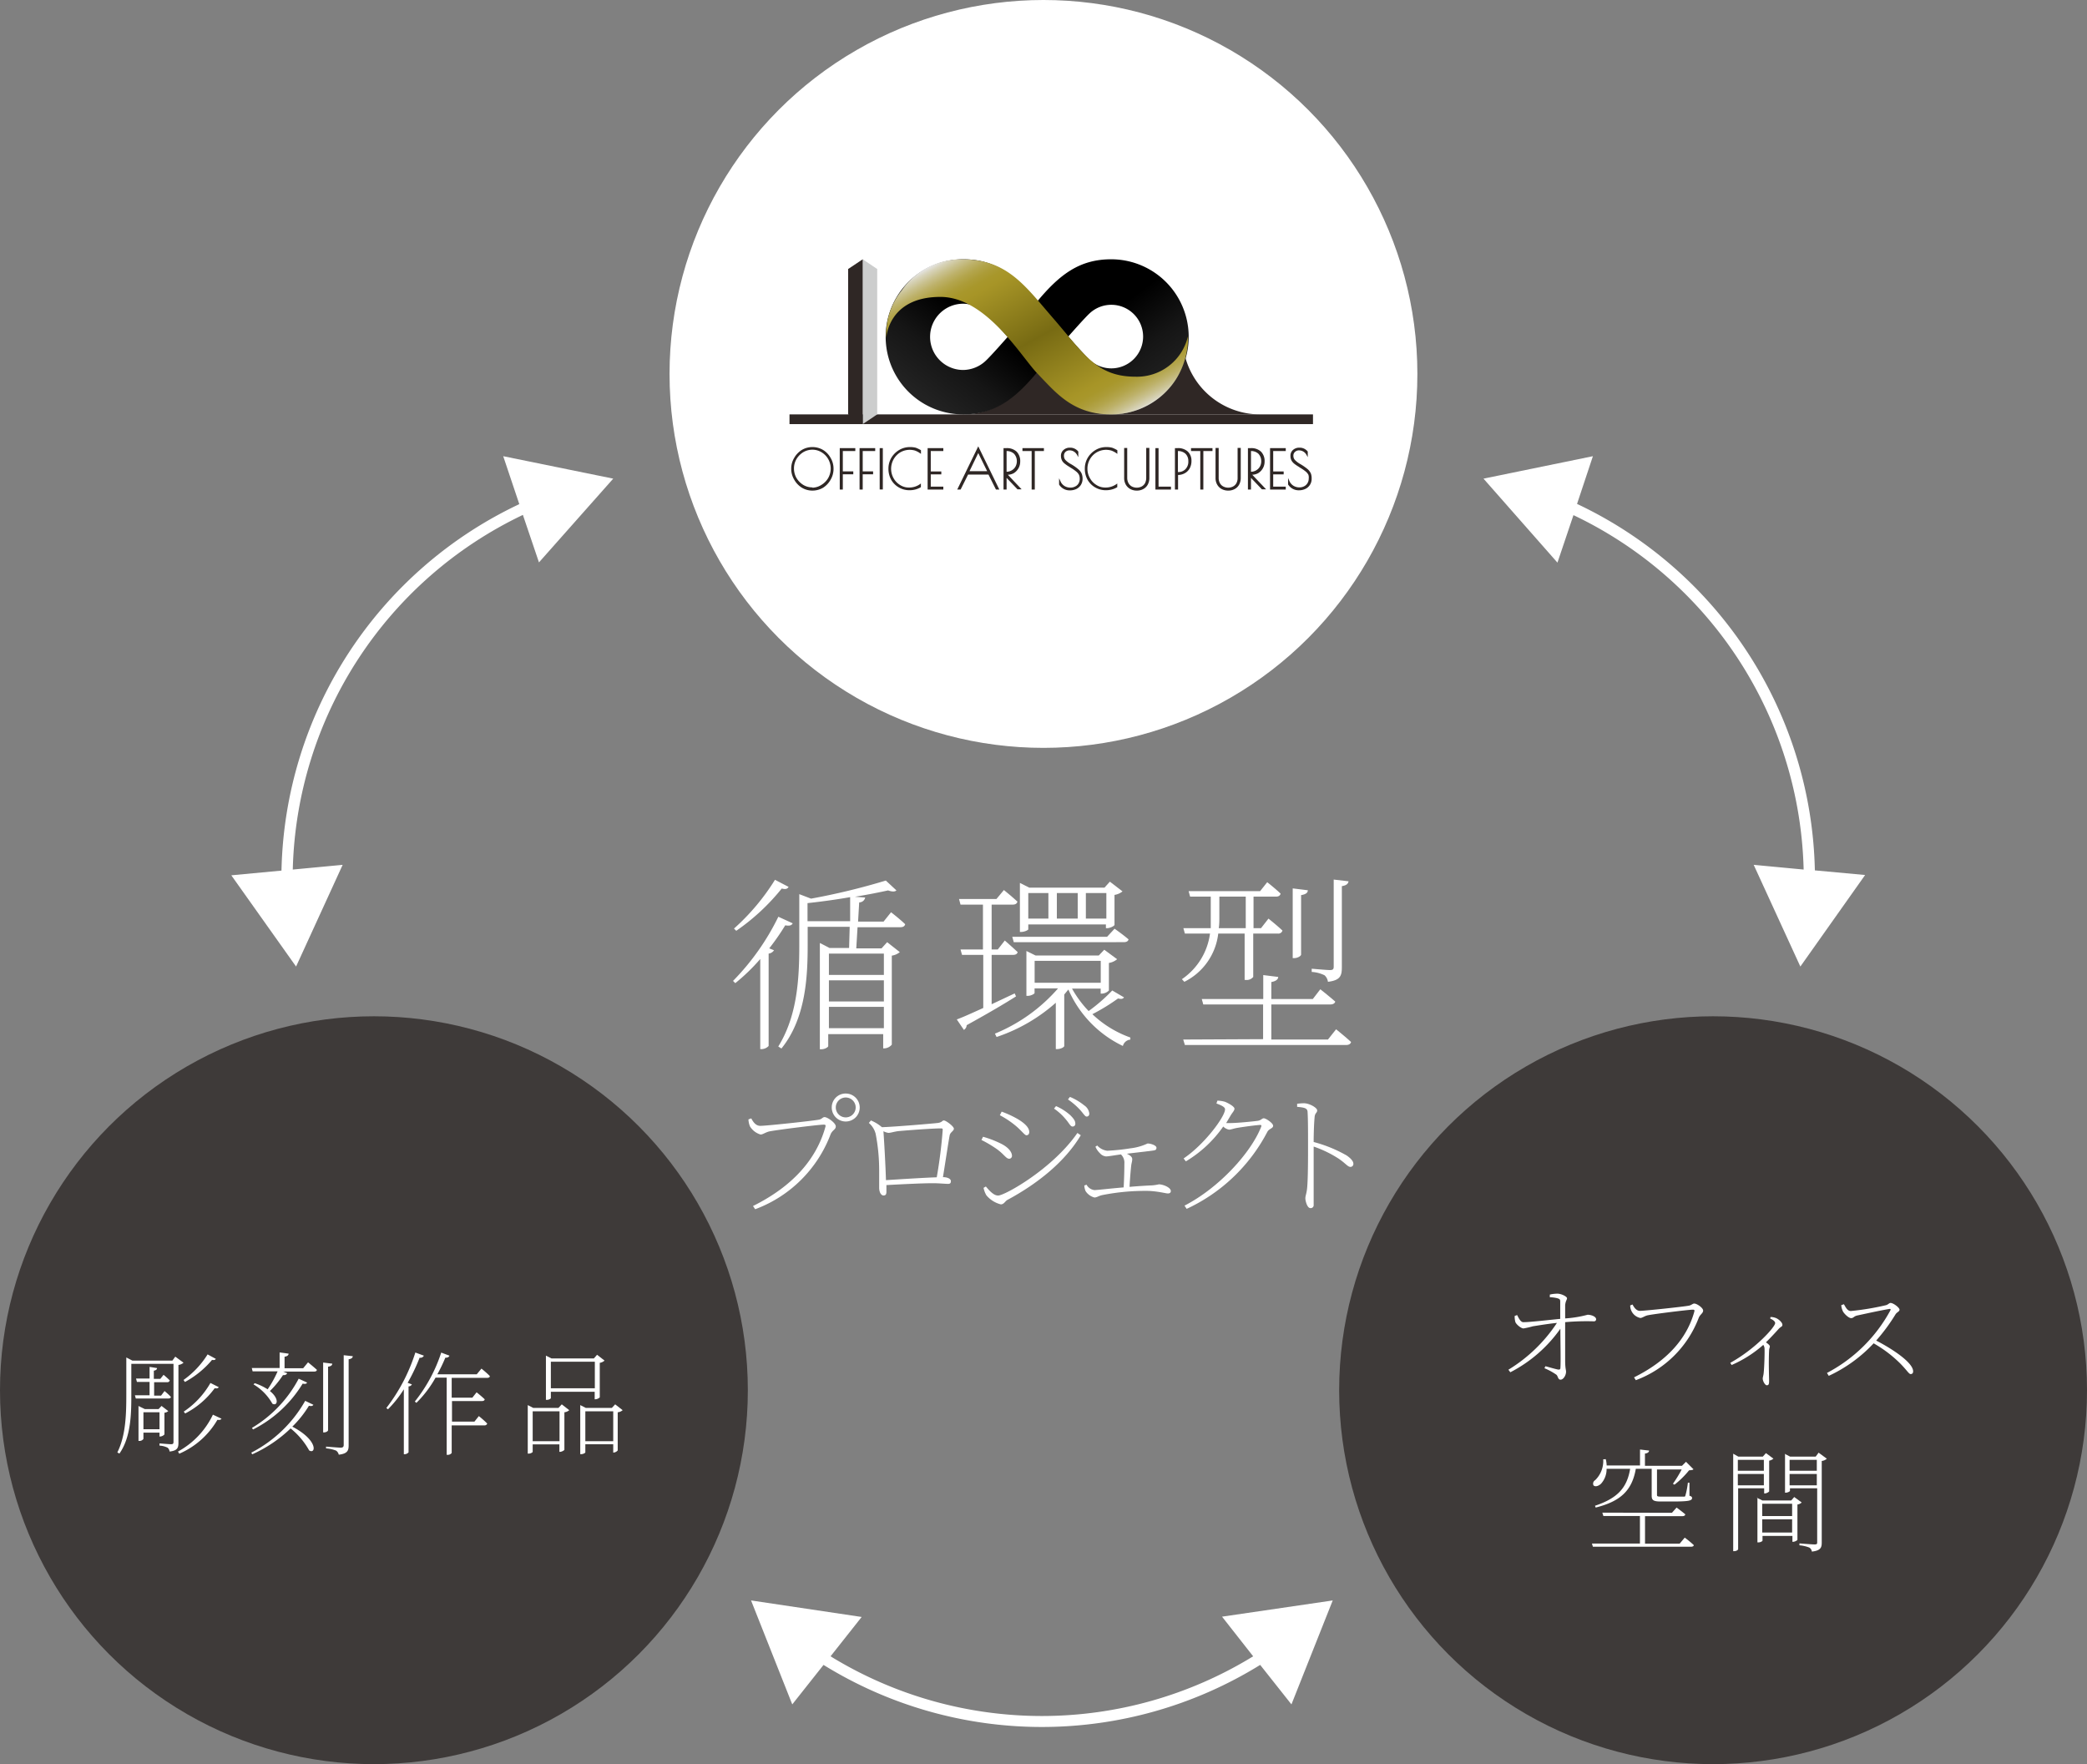<svg id="レイヤー_1" data-name="レイヤー 1" xmlns="http://www.w3.org/2000/svg" xmlns:xlink="http://www.w3.org/1999/xlink" viewBox="0 0 279.07 235.89">
  <rect x="0" y="0" width="279.07" height="235.89" fill="#808080" stroke="none"/>
  <defs>
    <style>
      .cls-1 {
        fill: #fff;
      }

      .cls-2 {
        fill: #3e3a39;
      }

      .cls-3 {
        fill: #2f2725;
      }

      .cls-4 {
        fill: #cccdcd;
      }

      .cls-5 {
        fill: url(#名称未設定グラデーション_20);
      }

      .cls-6 {
        fill: url(#名称未設定グラデーション_20-2);
      }

      .cls-7 {
        fill: url(#名称未設定グラデーション_58);
      }
    </style>
    <linearGradient id="名称未設定グラデーション_20" data-name="名称未設定グラデーション 20" x1="119.72" y1="57.45" x2="130.48" y2="43.17" gradientUnits="userSpaceOnUse">
      <stop offset="0" stop-color="#262626"/>
      <stop offset="0.32" stop-color="#222"/>
      <stop offset="0.65" stop-color="#151515"/>
      <stop offset="0.99" stop-color="#010101"/>
      <stop offset="1"/>
    </linearGradient>
    <linearGradient id="名称未設定グラデーション_20-2" x1="1589.92" y1="57.45" x2="1600.68" y2="43.17" gradientTransform="matrix(-1, 0, 0, 1, 1747.58, 0)" xlink:href="#名称未設定グラデーション_20"/>
    <linearGradient id="名称未設定グラデーション_58" data-name="名称未設定グラデーション 58" x1="131.3" y1="31.74" x2="146.18" y2="58.59" gradientUnits="userSpaceOnUse">
      <stop offset="0" stop-color="#e6e6e6"/>
      <stop offset="0.02" stop-color="#d8d4bc"/>
      <stop offset="0.05" stop-color="#c9c18f"/>
      <stop offset="0.08" stop-color="#bdb169"/>
      <stop offset="0.11" stop-color="#b3a54c"/>
      <stop offset="0.14" stop-color="#ac9c38"/>
      <stop offset="0.17" stop-color="#a8972b"/>
      <stop offset="0.2" stop-color="#a79527"/>
      <stop offset="0.5" stop-color="#786b13"/>
      <stop offset="0.8" stop-color="#a79527"/>
      <stop offset="0.83" stop-color="#a8972b"/>
      <stop offset="0.86" stop-color="#ac9c38"/>
      <stop offset="0.89" stop-color="#b3a54c"/>
      <stop offset="0.92" stop-color="#bdb169"/>
      <stop offset="0.95" stop-color="#c9c18f"/>
      <stop offset="0.98" stop-color="#d8d4bc"/>
      <stop offset="1" stop-color="#e6e6e6"/>
    </linearGradient>
  </defs>
  <g>
    <g>
      <path class="cls-1" d="M242.68,116.38a55.46,55.46,0,0,0-31.8-49L213,61,198.37,64l9.89,11.23,2.14-6.35a53.94,53.94,0,0,1,30.78,47.39l-6.68-.63,6.24,13.6L249.4,117Z"/>
      <path class="cls-1" d="M69.44,67.41a55.46,55.46,0,0,0-31.8,49l-6.71.63,8.66,12.2,6.23-13.6-6.67.63A54,54,0,0,1,69.92,68.85l2.15,6.35L82,64,67.29,61Z"/>
      <path class="cls-1" d="M167.57,221.47a54,54,0,0,1-56.51,0l4.16-5.26L100.43,214l5.51,13.9,4.18-5.28a55.5,55.5,0,0,0,58.39,0l4.18,5.28,5.52-13.9-14.8,2.17Z"/>
    </g>
    <g>
      <path class="cls-1" d="M106,123.46c-.15.27-.37.37-1,.27a31.41,31.41,0,0,1-2.14,3.08l.64.25a1,1,0,0,1-.72.45v12.35a1.34,1.34,0,0,1-.9.42h-.22V128.23a25.39,25.39,0,0,1-3.34,3.23l-.3-.3a32.64,32.64,0,0,0,6.06-8.58Zm-.55-4.87c-.17.27-.37.35-.92.22a28.7,28.7,0,0,1-6.08,5.65l-.3-.3a29.77,29.77,0,0,0,5.48-6.52Zm4.23,7.52,1.25.65h2.61l.08-2.83H108v2.48c0,4.2-.25,9.77-3.51,13.79l-.42-.27c2.51-4.05,2.81-8.92,2.81-13.5v-6.87l1.57.6a89.82,89.82,0,0,0,10-2.42l1.42,1.32c-.22.2-.6.18-1.12,0-1.27.28-2.79.58-4.43.85l1.37.1a.8.8,0,0,1-.8.65l-.15,2.57h3.41l1-1.25s1.17.9,1.89,1.6c-.07.28-.29.4-.64.4h-5.73l-.17,2.83h3.38l.75-.83,1.69,1.33a2.14,2.14,0,0,1-1.07.47v11.9a1.37,1.37,0,0,1-1,.5h-.15v-1.9h-7.35v1.6c0,.12-.42.42-.92.42h-.2V126.11Zm4-2.93,0-3.22c-1.86.33-3.86.6-5.7.8v2.42Zm4.51,4.33h-7.35v2.85h7.35Zm-7.35,3.57v2.83h7.35v-2.83Zm0,3.55v2.85h7.35v-2.85Z"/>
      <path class="cls-1" d="M131.48,134.78v-7.1h-2.84l-.2-.72h3v-6h-3l-.2-.75h5l1-1.2s1.09.88,1.81,1.55c-.07.28-.3.4-.64.4H132.6v6h.82l.94-1.2s1,.87,1.72,1.55c-.07.27-.3.37-.64.37H132.6v6.6l3.08-1.45.18.4c-1.57,1-3.79,2.3-6.6,3.85a.76.76,0,0,1-.37.63l-.95-1.4C128.66,136.06,129.93,135.48,131.48,134.78Zm18.82-1.42c-.15.22-.35.25-.8.15a27,27,0,0,1-3.43,2.1,14.3,14.3,0,0,0,5.08,3.12l0,.28a1.13,1.13,0,0,0-1,.85,15,15,0,0,1-7.29-7.55l-.55.67v6.88c0,.14-.43.42-1,.42h-.13v-6.2a22.82,22.82,0,0,1-7.92,4.58l-.22-.45a22.51,22.51,0,0,0,8.44-6.05h-3.14v.62c0,.1-.47.38-.92.38h-.17v-6l1.22.6h8.46l.73-.77,1.72,1.27a2.3,2.3,0,0,1-1.1.5v3.68a1.4,1.4,0,0,1-.95.42h-.15v-.67h-3.83a14.53,14.53,0,0,0,2.22,3,23,23,0,0,0,3.16-2.75Zm-2.26-8.1,1-1.08s1.12.78,1.87,1.43c-.07.27-.3.37-.65.37H135.56l-.2-.72Zm-11.66-7.2,1.25.63h10.06l.72-.8,1.69,1.3a2.23,2.23,0,0,1-1.07.47v4c0,.15-.6.45-1,.45h-.15v-.5H137.5v.65c0,.1-.5.35-.94.35h-.18v-6.52Zm3.81,1.35H137.5v3.42h2.69Zm7,12v-2.93h-8.84v2.93h8.84Zm-3.08-8.58v-3.42h-2.79v3.42Zm3.83,0v-3.42h-2.74v3.42Z"/>
      <path class="cls-1" d="M161.9,124.11c0-.5,0-1,0-1.48v-2.74h-2.76l-.2-.73h9.56l.95-1.2s1.12.88,1.79,1.53c-.07.27-.27.4-.62.4h-3v4.22h1l1-1.28s1.17.93,1.87,1.6a.57.57,0,0,1-.63.4h-3.28v5.8a1.12,1.12,0,0,1-1,.4h-.15v-6.2H162.9a8.25,8.25,0,0,1-4.53,6.45l-.33-.35a8.77,8.77,0,0,0,3.76-6.1h-3.36l-.2-.72Zm7,14.84v-4.64h-8l-.2-.73h8.22v-3.2l2,.25c0,.33-.33.58-.92.68v2.27h5.55l1-1.3s1.19.93,2,1.65c-.07.25-.32.38-.67.38H170V139h7.57l1.09-1.37s1.25,1,2,1.7c-.07.28-.32.4-.67.4H158.44l-.22-.73Zm-5.85-19.06v2.72c0,.47,0,1-.08,1.5h3.61v-4.22Zm11.83-.85c0,.35-.3.55-.9.65v7.94c0,.2-.47.48-.9.48h-.22v-9.32Zm5.45-1.2c-.07.35-.3.55-.9.65v10.84c0,1.1-.17,1.75-1.86,1.95a1.44,1.44,0,0,0-.45-.87,4.47,4.47,0,0,0-1.72-.45v-.43s2,.18,2.44.18.5-.15.5-.48V117.61Z"/>
      <path class="cls-1" d="M109.53,149.71c.36-.07.49-.34.72-.34.41,0,1.51.79,1.51,1.24s-.47.49-.7,1.08a17.17,17.17,0,0,1-10.08,10l-.29-.43c5.26-2.61,8.46-6.21,9.67-10.54.09-.32,0-.34-.25-.34-.62,0-6.18.69-7.21.9-.52.11-.88.42-1.2.42a2.48,2.48,0,0,1-1.41-1.08,2.71,2.71,0,0,1-.21-.94l.38-.14c.21.41.57,1,1.2,1C102.51,150.54,108.72,149.87,109.53,149.71Zm3.57-3.49a1.87,1.87,0,1,1-1.88,1.86A1.85,1.85,0,0,1,113.1,146.22Zm0,3.19a1.33,1.33,0,1,0-1.34-1.33A1.33,1.33,0,0,0,113.1,149.41Z"/>
      <path class="cls-1" d="M117.93,150.72c1.7-.05,6.74-.48,7.42-.56s.6-.34.87-.34,1.33.79,1.33,1.1-.47.45-.56.88c-.14.7-.56,3.49-.9,5.6.65,0,1.06.25,1.06.52s-.09.38-.39.38-1.26-.09-2-.09c-1.42,0-4,.13-6.23.25l0,.89c0,.39-.13.5-.4.5s-.57-.36-.57-1.06c0-.33,0-1.6,0-2.43a25.51,25.51,0,0,0-.47-4.76,2.85,2.85,0,0,0-.91-1.45l.28-.33A5.52,5.52,0,0,1,117.93,150.72Zm.54,7.08c2.06-.13,5.19-.33,6.79-.38a64,64,0,0,0,.8-6.37c0-.11-.06-.17-.2-.17-1.25,0-4.68.27-5.67.36-.6.06-1.07.24-1.39.24a2.07,2.07,0,0,1-.67-.22C118.2,152.16,118.4,155.47,118.47,157.8Z"/>
      <path class="cls-1" d="M131.45,152a13.83,13.83,0,0,1,2.4.92c1,.5,1.47,1.12,1.47,1.64a.38.38,0,0,1-.36.38c-.43,0-.7-.6-1.65-1.28a15.72,15.72,0,0,0-2.07-1.23Zm13.07-.2c-2.14,3.59-5.85,6.52-9.84,8.66-.28.17-.44.58-.85.58a3.7,3.7,0,0,1-1.93-1.21,3.23,3.23,0,0,1-.38-1l.31-.18c.54.65,1.08,1.21,1.64,1.21.88,0,7.29-3.57,10.6-8.37Zm-10.58-3.16a13.46,13.46,0,0,1,2.16,1c1.2.72,1.53,1.29,1.53,1.73,0,.25-.13.43-.38.43s-.72-.72-1.67-1.46a12.32,12.32,0,0,0-1.88-1.22Zm7-.4.27-.34a7.08,7.08,0,0,1,1.91,1.22c.47.47.67.77.67,1.12a.35.35,0,0,1-.38.39c-.27,0-.43-.41-.83-.88A7.44,7.44,0,0,0,140.92,148.22Zm1.87-1.23.26-.34a7.72,7.72,0,0,1,1.92,1.14,1.51,1.51,0,0,1,.67,1.09c0,.26-.14.4-.36.4s-.45-.43-.86-.88A9.38,9.38,0,0,0,142.79,147Z"/>
      <path class="cls-1" d="M145.29,158.41a1.39,1.39,0,0,0,1.05.72c.38,0,2-.2,3.91-.36.07-1,.1-2.61.1-3.2a1.53,1.53,0,0,0-.46-1.21c-.9.12-1.68.27-2,.27a1.25,1.25,0,0,1-.81-.43,2.61,2.61,0,0,1-.6-.87l.24-.16a2.13,2.13,0,0,0,1.35.7,28.24,28.24,0,0,0,3.06-.32,7.38,7.38,0,0,0,2.32-.65c.47,0,1.19.27,1.19.56s-.13.34-.49.39c-.52.08-2.28.27-3.47.42.39.18.72.41.72.72s-.09.5-.13.81c-.07.59-.18,1.91-.23,2.9,1-.09,2.12-.16,3-.2a5.9,5.9,0,0,0,.92-.14c.54,0,1.6.41,1.6.9,0,.21-.14.32-.4.32s-1.2-.27-2.53-.34a29.4,29.4,0,0,0-6.29.57c-.5.13-.68.31-1,.31a2,2,0,0,1-1.18-.86,2.24,2.24,0,0,1-.17-.74Z"/>
      <path class="cls-1" d="M168.64,150.67c.08-.2,0-.25-.12-.25-.4,0-2.47.28-3.17.41-.38.07-.78.22-1,.22a1.47,1.47,0,0,1-.78-.42,16.27,16.27,0,0,1-5,4.66l-.3-.39c2.77-1.86,5.54-5.58,5.54-6.57,0-.31-.5-.54-1.15-.78l.13-.38a4.11,4.11,0,0,1,1,.15c.51.2,1.28.65,1.28.92s-.25.48-.52.93l-.59,1,.48,0c1,0,3.24-.23,3.73-.3s.56-.34.83-.34,1.24.64,1.24,1-.54.38-.77.81a23.14,23.14,0,0,1-10.79,10.3l-.29-.43C163,158.84,167.28,154.14,168.64,150.67Z"/>
      <path class="cls-1" d="M174.37,147.52c.7,0,1.76.59,1.76.95s-.29.32-.34.88c-.09.94-.13,2.4-.13,3.35a18.25,18.25,0,0,1,4.41,1.8c.45.31.9.72.9,1.1a.39.39,0,0,1-.39.43c-.36,0-.63-.46-1.59-1.11a15.2,15.2,0,0,0-3.33-1.61l0,6.22c0,.75,0,1.26,0,1.58a.39.39,0,0,1-.43.43c-.45,0-.68-1-.68-1.31s.16-.65.23-1.3c.14-1.33.13-4.48.13-6s0-3.25-.06-4.19c0-.56-.38-.65-1.4-.74l0-.41A6.71,6.71,0,0,1,174.37,147.52Z"/>
    </g>
    <g>
      <circle class="cls-2" cx="229.07" cy="185.89" r="50"/>
      <g>
        <path class="cls-1" d="M201.7,183.15a20.58,20.58,0,0,0,6.49-6.26c-1.17.12-2.38.32-3.21.45a11.63,11.63,0,0,1-1.26.29c-.34,0-1-.57-1.09-.87a2.73,2.73,0,0,1-.09-.8l.33-.12c.31.63.55,1,.9.95.82,0,3.3-.29,4.86-.44l0-2.35c0-.27-.12-.33-.39-.41a4.36,4.36,0,0,0-1-.13l0-.36a4.62,4.62,0,0,1,1-.12c.57,0,1.3.4,1.3.61s-.19.33-.25.93c0,.42,0,1.19,0,1.77a15,15,0,0,0,3-.49c.51,0,1.14.25,1.14.6a.27.27,0,0,1-.28.28,32.52,32.52,0,0,0-3.86.11c0,1.47,0,4,0,5.1s.12,1.26.12,1.52c0,.49-.36,1.07-.73,1.07s-.33-.46-.56-.66a8.27,8.27,0,0,0-1.6-.87l.13-.27c.56.15,1.32.38,1.71.45.18,0,.27,0,.29-.18.07-.7,0-3.52,0-5.28a18.61,18.61,0,0,1-6.69,5.82Z"/>
        <path class="cls-1" d="M225.86,174.58c.3-.06.5-.28.69-.28.35,0,1.19.57,1.19.94s-.41.5-.6,1a14.32,14.32,0,0,1-8.4,8.31l-.24-.38c4.38-2.17,7.05-5.15,8.05-8.75.08-.27,0-.3-.21-.3-.51,0-5.14.57-6,.75-.43.09-.73.36-1,.36a1.7,1.7,0,0,1-1.35-1.68l.31-.12c.18.34.48.85,1,.85C220,175.27,225.19,174.72,225.86,174.58Z"/>
        <path class="cls-1" d="M236.75,176.1a2,2,0,0,1,.68.12c.42.15.91.63.91.91s-.16.21-.48.54c-.43.48-1,1.1-1.72,1.82.28.19.52.39.52.54s-.09.28-.1.55c-.08,1.7,0,3.44,0,4.12,0,.42-.09.53-.31.53s-.54-.54-.54-.9c0-.19.1-.4.13-.79.08-.74.14-2.7.11-3.21a.88.88,0,0,0-.17-.5,15.93,15.93,0,0,1-4.23,2.69l-.18-.29c3.38-1.87,6-4.8,6-5.31,0-.24-.31-.46-.66-.61Z"/>
        <path class="cls-1" d="M246.56,174.39c.21.33.44.91.93.91a35.13,35.13,0,0,0,4.7-.78c.28-.07.43-.3.61-.3.38,0,1.2.63,1.2.9s-.36.32-.55.65a24.84,24.84,0,0,1-2.57,3.48c2.39,1.24,4.94,3,4.94,4.11,0,.22-.09.37-.33.37s-.48-.49-1.4-1.42a16.87,16.87,0,0,0-3.55-2.69,19.29,19.29,0,0,1-6,4.35l-.24-.39a20.43,20.43,0,0,0,8.48-8.37c.07-.18,0-.21-.18-.18-1.26.21-3.42.69-4.26.87-.47.11-.48.35-.81.35s-.9-.56-1.08-.87a2.25,2.25,0,0,1-.24-.86Z"/>
        <path class="cls-1" d="M223.57,202.28l.62-.7s.7.51,1.17.91c-.05.17-.18.24-.39.24h-5v3.68h4.63l.68-.81a13.7,13.7,0,0,1,1.21,1c0,.15-.18.22-.39.22H213l-.13-.43h6.42v-3.68h-4.89l-.14-.45Zm-8.85-7.17a3.86,3.86,0,0,1,.12.84h4.46v-2.13l1.21.14c0,.21-.19.36-.55.4V196h4.95l.54-.54,1,1c-.11.11-.3.12-.59.14a11.83,11.83,0,0,1-1.95,1.92l-.21-.12a16.09,16.09,0,0,0,1.17-1.91h-3.3v3.38c0,.21.05.25.62.25h1.48c.69,0,1.23,0,1.44,0s.21,0,.26-.15a10.86,10.86,0,0,0,.33-1.71h.21l0,1.74c.27.08.35.17.35.3,0,.35-.38.47-2.61.47h-1.59c-1,0-1.2-.2-1.2-.77V196.4h-2.12c-.51,2.91-2.05,4.35-5.37,5.18l-.09-.24c3-1,4.28-2.39,4.7-4.94h-3.15a2.89,2.89,0,0,1-.75,2c-.32.3-.77.45-1,.21a.53.53,0,0,1,.22-.69,3.57,3.57,0,0,0,1.08-2.79Z"/>
        <path class="cls-1" d="M231.72,194.36l.73.41h3.27l.42-.47,1,.74a1.21,1.21,0,0,1-.57.27v4.09c0,.09-.36.29-.58.29h-.09V199h-3.48v8.13c0,.11-.21.28-.54.28h-.12V194.36Zm.66.84v1.46h3.48V195.2Zm0,3.41h3.48v-1.52h-3.48Zm2.53,1.65.75.37h3.86l.4-.46,1,.73a1,1,0,0,1-.57.27v4.71c0,.09-.36.28-.58.28h-.09v-.79h-4V206c0,.08-.27.24-.56.24h-.12v-6Zm4.73,2.46v-1.65h-4v1.65Zm0,2.2v-1.77h-4v1.77Zm-1-10.53.73.38h3.42l.39-.53,1.1.81a1.23,1.23,0,0,1-.68.3v10.9c0,.64-.1,1.08-1.32,1.22a.74.74,0,0,0-.34-.54,4.67,4.67,0,0,0-1.32-.3v-.26s1.62.14,2,.14.37-.09.37-.35V199h-3.64v.35c0,.07-.29.24-.57.24h-.09v-5.24Zm.66.81v1.46h3.64V195.2Zm0,3.41h3.64v-1.52h-3.64Z"/>
      </g>
    </g>
    <g>
      <circle class="cls-2" cx="50" cy="185.89" r="50"/>
      <g>
        <path class="cls-1" d="M16.89,181.51l.81.42h5.35l.39-.53,1.1.81a1.23,1.23,0,0,1-.68.3v10.41c0,.65-.12,1.05-1.18,1.17a.81.81,0,0,0-.26-.51,2.73,2.73,0,0,0-1.09-.28V193s1.27.11,1.54.11.33-.08.33-.32V182.36H17.56v4c0,2.49,0,5.74-1.59,8l-.28-.15c1.15-2.3,1.2-5.18,1.2-7.88v-4.9ZM21,182.93c0,.18-.15.3-.43.35v1.09h.87l.43-.54a10,10,0,0,1,.83.75.33.33,0,0,1-.36.24H20.61v1.79h.93L22,186a8.36,8.36,0,0,1,.85.78c0,.15-.16.22-.36.22H18.16l-.12-.43H20v-1.79H18.31l-.12-.45H20v-1.56ZM18.52,188l.84.41h1.85l.39-.42.9.69a.87.87,0,0,1-.51.22v2.9a.83.83,0,0,1-.57.28h-.09v-.52H19.18v.84a.63.63,0,0,1-.57.27h-.09V188Zm.66,3.11h2.15v-2.27H19.18Zm10.44-1.41c-.09.13-.21.19-.55.15a10.88,10.88,0,0,1-5.1,4.53l-.17-.29a11,11,0,0,0,4.67-4.93Zm-.76-8c-.09.15-.21.18-.51.14a12.51,12.51,0,0,1-3.62,2.95l-.19-.27a11.94,11.94,0,0,0,3.22-3.42Zm.39,3.78c-.09.15-.23.2-.54.14A11.32,11.32,0,0,1,24.76,189l-.19-.25a11.39,11.39,0,0,0,3.57-3.83Z"/>
        <path class="cls-1" d="M41.91,187.84c-.11.16-.26.21-.6.13a14.35,14.35,0,0,1-2.22,2.79c3.49,1.83,3.15,3.74,2.25,3.18A9.93,9.93,0,0,0,38.86,191a17.93,17.93,0,0,1-5.13,3.46l-.13-.22a17.46,17.46,0,0,0,7.21-6.93ZM38.59,181c0,.21-.18.36-.54.41v1.54h2.49l.65-.79s.72.58,1.18,1c0,.17-.18.24-.39.24H37.87l.53.21c-.06.17-.24.29-.56.26A12.68,12.68,0,0,1,36.09,186c1.32,1.05,1,2.07.33,1.69a7,7,0,0,0-2.52-2.58l.16-.16a7.39,7.39,0,0,1,1.73.82,14.45,14.45,0,0,0,1.33-2.4H33.78l-.11-.45h3.72v-2.08Zm2.48,3.87c-.11.17-.24.21-.6.14a16.42,16.42,0,0,1-6.63,6.13l-.15-.21a16.79,16.79,0,0,0,6.25-6.58Zm3.36-2.53c0,.21-.18.36-.56.4v8.49c0,.14-.28.3-.52.3h-.14v-9.34Zm2.74-1c0,.21-.19.36-.55.41v11.53c0,.65-.14,1.1-1.32,1.23a.92.92,0,0,0-.35-.54,4.44,4.44,0,0,0-1.35-.3v-.24s1.65.14,1.95.14.41-.11.41-.36v-12Z"/>
        <path class="cls-1" d="M56.68,181.27a.51.51,0,0,1-.57.27,24.72,24.72,0,0,1-1.6,3.36l.57.21a.51.51,0,0,1-.45.27v8.82a.73.73,0,0,1-.54.25H54v-8.68a15.19,15.19,0,0,1-2.12,2.67l-.22-.17a23.91,23.91,0,0,0,3.88-7.42Zm3.42,0c-.06.17-.24.29-.55.27a21.68,21.68,0,0,1-1.07,2.22h5.27l.63-.76s.69.55,1.12,1c0,.16-.16.24-.37.24H60.4v2.65h2.76l.57-.72s.68.54,1.08.93c0,.17-.18.24-.37.24h-4v2.75h3l.59-.74s.67.53,1.12,1a.36.36,0,0,1-.39.24H60.4v3.69a.66.66,0,0,1-.58.25h-.09V184.21H58.24a15.05,15.05,0,0,1-2.56,3.37l-.21-.18A20.73,20.73,0,0,0,59,180.86Z"/>
        <path class="cls-1" d="M70.57,187.88l.74.38h3.36l.45-.48,1,.78a1.16,1.16,0,0,1-.65.28v5c0,.09-.36.29-.58.29h-.09v-1H71.23v1c0,.07-.27.24-.55.24h-.11v-6.5Zm.66.83v4h3.59v-4ZM73,181.27l.74.37h5.67l.43-.49,1,.78a1.27,1.27,0,0,1-.64.3v4.62a.93.93,0,0,1-.59.25h-.09v-1H73.66v.85c0,.06-.25.23-.54.23H73v-5.88Zm.66.81v3.55h5.88v-3.55Zm3.93,5.8.75.38h3.47l.45-.48,1,.78a1.16,1.16,0,0,1-.66.28v5.1a.81.81,0,0,1-.57.29H82v-1.11H78.27v1.08c0,.07-.27.24-.56.24h-.12v-6.56Zm.68.83v4H82v-4Z"/>
      </g>
    </g>
    <g>
      <circle class="cls-1" cx="139.53" cy="50" r="50"/>
      <g>
        <rect class="cls-3" x="105.57" y="55.41" width="70" height="1.3"/>
        <g>
          <polygon class="cls-4" points="115.36 34.67 115.36 56.71 117.3 55.41 117.3 35.97 115.36 34.67"/>
          <polygon class="cls-3" points="115.36 34.67 115.36 56.71 113.41 55.41 113.41 35.97 115.36 34.67"/>
        </g>
        <g>
          <path class="cls-3" d="M110.07,60.17a2.78,2.78,0,0,0-1.44-.39,2.75,2.75,0,0,0-1.44.4,3,3,0,0,0-1,1.06,2.77,2.77,0,0,0-.39,1.43,2.87,2.87,0,0,0,.39,1.45,3,3,0,0,0,1,1.07,2.71,2.71,0,0,0,1.44.41,2.81,2.81,0,0,0,1.44-.39,3,3,0,0,0,1-1.07,2.89,2.89,0,0,0,.39-1.47,2.81,2.81,0,0,0-.39-1.44A2.86,2.86,0,0,0,110.07,60.17Zm-1.44,5a2.33,2.33,0,0,1-1.23-.34,2.73,2.73,0,0,1-.9-.92,2.53,2.53,0,0,1-.33-1.27,2.49,2.49,0,0,1,.33-1.25,2.73,2.73,0,0,1,.9-.92,2.42,2.42,0,0,1,1.23-.34,2.36,2.36,0,0,1,1.22.34,2.56,2.56,0,0,1,.9.92,2.57,2.57,0,0,1,0,2.52,2.64,2.64,0,0,1-.9.92A2.32,2.32,0,0,1,108.63,65.21Z"/>
          <polygon class="cls-3" points="112.29 65.46 112.7 65.46 112.7 63.42 114.1 63.42 114.1 63.03 112.7 63.03 112.7 60.31 114.37 60.31 114.37 59.92 112.29 59.92 112.29 65.46"/>
          <polygon class="cls-3" points="114.94 65.46 115.36 65.46 115.36 63.42 116.75 63.42 116.75 63.03 115.36 63.03 115.36 60.31 117.03 60.31 117.03 59.92 114.94 59.92 114.94 65.46"/>
          <rect class="cls-3" x="117.63" y="59.92" width="0.42" height="5.53"/>
          <path class="cls-3" d="M122.47,59.87a3,3,0,0,0-.82-.09,2.78,2.78,0,0,0-1.4.38,3,3,0,0,0-1.06,1.05,2.84,2.84,0,0,0-.39,1.47,3,3,0,0,0,.38,1.49,2.74,2.74,0,0,0,1,1h0a2.8,2.8,0,0,0,1.42.38,3,3,0,0,0,.81-.1,2.72,2.72,0,0,0,.73-.31l0,0v-.49l-.14.1a2.51,2.51,0,0,1-.68.33,2.64,2.64,0,0,1-.79.11,2.13,2.13,0,0,1-1.17-.34,2.43,2.43,0,0,1-.88-.92,2.58,2.58,0,0,1,.88-3.43,2.53,2.53,0,0,1,2-.25,2.92,2.92,0,0,1,.65.34l.14.1v-.49l0,0A4.11,4.11,0,0,0,122.47,59.87Z"/>
          <polygon class="cls-3" points="124.04 65.46 126.14 65.46 126.14 65.07 124.46 65.07 124.46 63.43 125.87 63.43 125.87 63.04 124.46 63.04 124.46 60.31 126.14 60.31 126.14 59.92 124.04 59.92 124.04 65.46"/>
          <path class="cls-3" d="M128,65.46h.45l1-2h2.73l1,2h.45l-2.82-5.78ZM132,63h-2.36l1.17-2.42Z"/>
          <path class="cls-3" d="M135.54,63.28a1.8,1.8,0,0,0,.88-1.56,1.78,1.78,0,0,0-.48-1.33,1.89,1.89,0,0,0-1.36-.47h-.39v5.54h.41V63.9l1.46,1.53,0,0h.55l-1.84-1.95A1.78,1.78,0,0,0,135.54,63.28Zm-.94-.15V60.31h0a1.42,1.42,0,0,1,1,.37,1.44,1.44,0,0,1,.37,1,1.53,1.53,0,0,1-.18.71,1.33,1.33,0,0,1-.5.5,1.38,1.38,0,0,1-.7.19Z"/>
          <polygon class="cls-3" points="136.72 60.31 137.95 60.31 137.95 65.46 138.37 65.46 138.37 60.31 139.59 60.31 139.59 59.92 136.72 59.92 136.72 60.31"/>
          <path class="cls-3" d="M144.21,62.76a6.45,6.45,0,0,0-1-.7,3,3,0,0,1-.74-.55.81.81,0,0,1-.2-.57.67.67,0,0,1,.21-.52.78.78,0,0,1,.54-.2,1.08,1.08,0,0,1,.58.16,1.19,1.19,0,0,1,.42.44l.17.31v-.75l0,0a1.38,1.38,0,0,0-1.12-.52,1.23,1.23,0,0,0-.85.3,1,1,0,0,0-.35.82,1.3,1.3,0,0,0,.2.7,1.54,1.54,0,0,0,.36.36,4.4,4.4,0,0,0,.51.35l.23.15a5.46,5.46,0,0,1,.75.52,1.37,1.37,0,0,1,.36.43,1.27,1.27,0,0,1,.1.54,1.11,1.11,0,0,1-.16.61,1,1,0,0,1-.45.41,1.32,1.32,0,0,1-.62.15,1.5,1.5,0,0,1-.83-.23,1.41,1.41,0,0,1-.52-.63l-.18-.39v.84l0,0a1.65,1.65,0,0,0,1.46.78,2,2,0,0,0,.86-.19,1.52,1.52,0,0,0,.6-.55,1.54,1.54,0,0,0,.22-.83,1.81,1.81,0,0,0-.12-.67A1.61,1.61,0,0,0,144.21,62.76Z"/>
          <path class="cls-3" d="M148.73,59.87a3,3,0,0,0-.82-.09,2.78,2.78,0,0,0-1.4.38,3,3,0,0,0-1.06,1.05,2.84,2.84,0,0,0-.39,1.47,3,3,0,0,0,.38,1.49,2.74,2.74,0,0,0,1,1h0a2.8,2.8,0,0,0,1.42.38,3,3,0,0,0,.81-.1,2.72,2.72,0,0,0,.73-.31l0,0v-.49l-.14.1a2.49,2.49,0,0,1-1.47.44,2.13,2.13,0,0,1-1.17-.34,2.43,2.43,0,0,1-.88-.92,2.46,2.46,0,0,1-.33-1.25,2.54,2.54,0,0,1,1.21-2.18,2.53,2.53,0,0,1,2-.25,3.16,3.16,0,0,1,.65.34l.14.1v-.49l0,0A4.11,4.11,0,0,0,148.73,59.87Z"/>
          <path class="cls-3" d="M153.27,63.9a1.58,1.58,0,0,1-.16.71,1.12,1.12,0,0,1-.45.44,1.44,1.44,0,0,1-1.31,0,1.15,1.15,0,0,1-.45-.45,1.45,1.45,0,0,1-.17-.7v-4h-.41v4a1.77,1.77,0,0,0,.22.9,1.55,1.55,0,0,0,.6.59,1.81,1.81,0,0,0,.87.21,1.75,1.75,0,0,0,.87-.21,1.45,1.45,0,0,0,.6-.6,1.84,1.84,0,0,0,.21-.9v-4h-.42Z"/>
          <polygon class="cls-3" points="154.92 59.92 154.5 59.92 154.5 65.46 156.58 65.46 156.58 65.07 154.92 65.07 154.92 59.92"/>
          <path class="cls-3" d="M157.44,59.92h-.33v5.54h.42V63.51a1.87,1.87,0,0,0,.89-.23,1.65,1.65,0,0,0,.66-.65,2,2,0,0,0,.24-1,1.65,1.65,0,0,0-.5-1.26A1.92,1.92,0,0,0,157.44,59.92Zm1.46,1.75a1.42,1.42,0,0,1-.39,1.07,1.32,1.32,0,0,1-1,.38V60.31a1.48,1.48,0,0,1,1,.35A1.34,1.34,0,0,1,158.9,61.67Z"/>
          <polygon class="cls-3" points="159.26 60.31 160.5 60.31 160.5 65.46 160.91 65.46 160.91 60.31 162.13 60.31 162.13 59.92 159.26 59.92 159.26 60.31"/>
          <path class="cls-3" d="M165.49,63.9a1.46,1.46,0,0,1-.16.71,1.12,1.12,0,0,1-.45.44,1.42,1.42,0,0,1-1.3,0,1.11,1.11,0,0,1-.46-.45,1.45,1.45,0,0,1-.16-.7v-4h-.42v4a1.77,1.77,0,0,0,.22.9,1.55,1.55,0,0,0,.6.59,1.81,1.81,0,0,0,.87.21,1.75,1.75,0,0,0,.87-.21,1.45,1.45,0,0,0,.6-.6,1.84,1.84,0,0,0,.21-.9v-4h-.42Z"/>
          <path class="cls-3" d="M168.22,63.28a1.8,1.8,0,0,0,.88-1.56,1.78,1.78,0,0,0-.48-1.33,1.88,1.88,0,0,0-1.35-.47h-.4v5.54h.41V63.9l1.46,1.53,0,0h.56l-1.85-1.95A1.78,1.78,0,0,0,168.22,63.28Zm-.94-.15V60.31h0a1.42,1.42,0,0,1,1,.37,1.44,1.44,0,0,1,.37,1,1.41,1.41,0,0,1-.18.71,1.33,1.33,0,0,1-.5.5,1.38,1.38,0,0,1-.69.19Z"/>
          <polygon class="cls-3" points="169.83 65.46 171.93 65.46 171.93 65.07 170.25 65.07 170.25 63.43 171.65 63.43 171.65 63.04 170.25 63.04 170.25 60.31 171.93 60.31 171.93 59.92 169.83 59.92 169.83 65.46"/>
          <path class="cls-3" d="M175.29,63.32a1.76,1.76,0,0,0-.4-.56,7.12,7.12,0,0,0-1-.7,3.1,3.1,0,0,1-.73-.55.82.82,0,0,1-.21-.57.65.65,0,0,1,.22-.52.76.76,0,0,1,.53-.2,1.14,1.14,0,0,1,1,.6l.17.31v-.75l0,0a1.36,1.36,0,0,0-1.11-.52,1.25,1.25,0,0,0-.86.3,1,1,0,0,0-.34.82,1.22,1.22,0,0,0,.2.7,1.71,1.71,0,0,0,.35.36,4.63,4.63,0,0,0,.52.35l.22.15a5.67,5.67,0,0,1,.76.52,1.47,1.47,0,0,1,.35.43A1.27,1.27,0,0,1,175,64a1.12,1.12,0,0,1-.17.61,1.08,1.08,0,0,1-.44.41,1.32,1.32,0,0,1-.62.15,1.5,1.5,0,0,1-.83-.23,1.43,1.43,0,0,1-.53-.63l-.17-.39v.86a1.67,1.67,0,0,0,1.46.78,2,2,0,0,0,.86-.19,1.47,1.47,0,0,0,.83-1.38A1.81,1.81,0,0,0,175.29,63.32Z"/>
        </g>
        <g>
          <path class="cls-3" d="M158.51,47.82a10.36,10.36,0,0,1-10,7.59h20A10.36,10.36,0,0,1,158.51,47.82Z"/>
          <path class="cls-3" d="M138.69,47.82a10.36,10.36,0,0,1-10,7.59h20A10.36,10.36,0,0,1,138.69,47.82Z"/>
          <g>
            <path class="cls-5" d="M128.8,34.67a10.37,10.37,0,0,0,0,20.74c4.26,0,6.91-2.07,9.89-5.64V40.31C135.71,36.74,133.06,34.67,128.8,34.67Zm3,13.58a4.45,4.45,0,0,1-3,1.22,4.43,4.43,0,0,1,0-8.86,4.45,4.45,0,0,1,3,1.22c.75.71,2.65,2.87,2.95,3.21C134.45,45.38,132.55,47.55,131.8,48.25Z"/>
            <path class="cls-6" d="M138.69,40.31v9.46c3,3.57,5.63,5.64,9.89,5.64a10.37,10.37,0,0,0,0-20.74C144.32,34.67,141.67,36.74,138.69,40.31ZM142.85,45c.28-.32,2.11-2.4,2.82-3.07a4.25,4.25,0,1,1,0,6.15C145,47.44,143.13,45.36,142.85,45Z"/>
            <path class="cls-7" d="M120.58,38.82a9.44,9.44,0,0,0-2.07,6.38s.23-5.5,7.23-5.5c6.14,0,10.82,8,12.93,10.19,2.49,2.6,4.8,5.52,9.86,5.52a10.22,10.22,0,0,0,8.75-4.74,10.49,10.49,0,0,0,1.58-5.73,7,7,0,0,1-7,5.43c-5.22,0-6.86-3-11-7.78-3.8-4.37-6.14-7.92-12.22-7.92A9.65,9.65,0,0,0,120.58,38.82Z"/>
          </g>
        </g>
      </g>
    </g>
  </g>
</svg>
